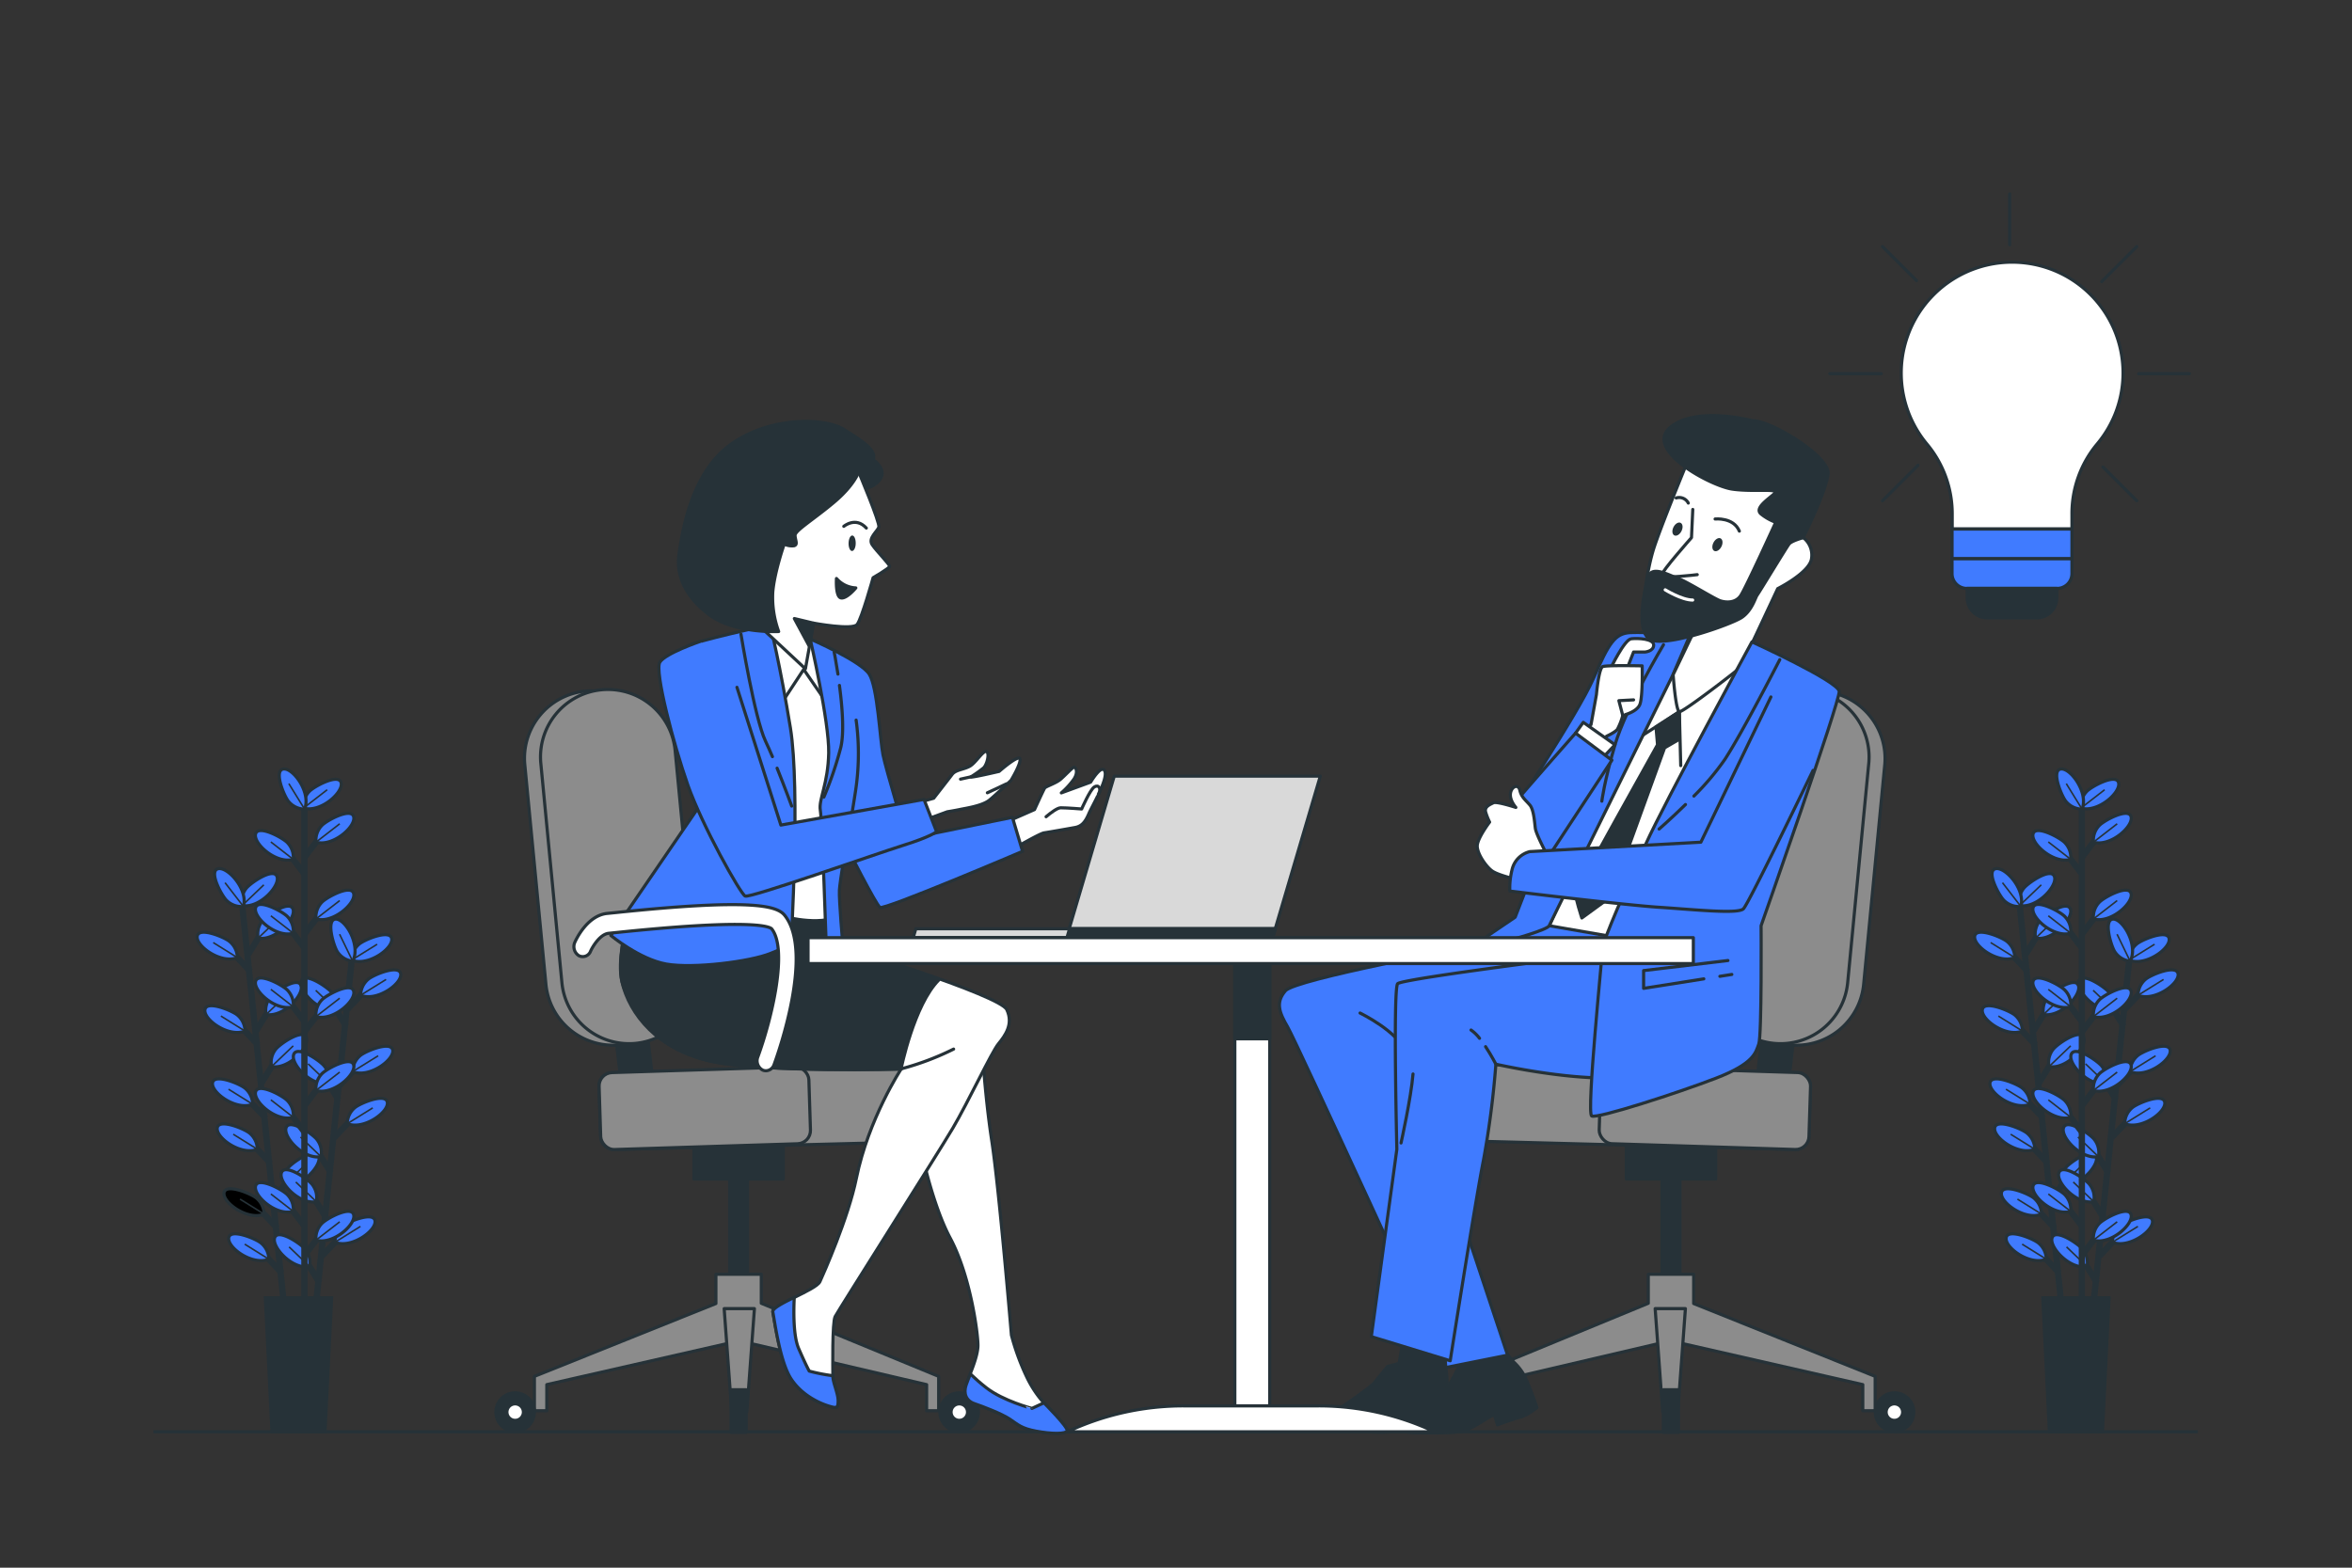 <svg
  class="text-red-900"
  xmlns="http://www.w3.org/2000/svg"
  viewBox="0 0 750 500"
>
  <rect x="0" y="0" width="750" height="500" fill="#333333" stroke="none"/>
  <g id="freepik--Floor--inject-183">
    <line
      x1="48.92"
      y1="456.65"
      x2="700.84"
      y2="456.65"
      style="fill: none; stroke: #263238; stroke-miterlimit: 10"
    ></line>
  </g>
  <g id="freepik--Plants--inject-183">
    <line
      x1="77.32"
      y1="289.53"
      x2="90.51"
      y2="415.83"
      style="
        fill: none;
        stroke: #263238;
        stroke-miterlimit: 10;
        stroke-width: 2px;
      "
    ></line>
    <line
      x1="88.38"
      y1="391.66"
      x2="82.41"
      y2="385.35"
      style="
        fill: none;
        stroke: #263238;
        stroke-miterlimit: 10;
        stroke-width: 2px;
      "
    ></line>
    <path
      d="M84.22,387.24a6.77,6.77,0,0,0-2.38-5.07c-1.53-1.37-9.6-4.76-10.37-1.92C70.64,383.34,78.9,389.42,84.22,387.24Z"
      style="fill: currentColor; stroke: #263238; stroke-miterlimit: 10"
    ></path>
    <line
      x1="84.22"
      y1="387.24"
      x2="76.54"
      y2="382.45"
      style="
        fill: none;
        stroke: #263238;
        stroke-miterlimit: 10;
        stroke-width: 0.5px;
      "
    ></line>
    <line
      x1="89.88"
      y1="406.03"
      x2="83.91"
      y2="399.72"
      style="
        fill: none;
        stroke: #263238;
        stroke-miterlimit: 10;
        stroke-width: 2px;
      "
    ></line>
    <path
      d="M85.72,401.61a6.76,6.76,0,0,0-2.38-5.07c-1.53-1.37-9.6-4.77-10.37-1.93C72.14,397.71,80.4,403.78,85.72,401.61Z"
      style="fill: #407bff; stroke: #263238; stroke-miterlimit: 10"
    ></path>
    <line
      x1="85.72"
      y1="401.61"
      x2="78.04"
      y2="396.82"
      style="
        fill: none;
        stroke: #263238;
        stroke-miterlimit: 10;
        stroke-width: 0.5px;
      "
    ></line>
    <line
      x1="84.72"
      y1="356.61"
      x2="78.75"
      y2="350.3"
      style="
        fill: none;
        stroke: #263238;
        stroke-miterlimit: 10;
        stroke-width: 2px;
      "
    ></line>
    <path
      d="M80.56,352.19a6.79,6.79,0,0,0-2.37-5.07c-1.54-1.37-9.61-4.77-10.38-1.92C67,348.29,75.24,354.36,80.56,352.19Z"
      style="fill: #407bff; stroke: #263238; stroke-miterlimit: 10"
    ></path>
    <line
      x1="80.56"
      y1="352.19"
      x2="72.88"
      y2="347.4"
      style="
        fill: none;
        stroke: #263238;
        stroke-miterlimit: 10;
        stroke-width: 0.5px;
      "
    ></line>
    <line
      x1="86.22"
      y1="370.97"
      x2="80.25"
      y2="364.66"
      style="
        fill: none;
        stroke: #263238;
        stroke-miterlimit: 10;
        stroke-width: 2px;
      "
    ></line>
    <path
      d="M82.06,366.55a6.77,6.77,0,0,0-2.38-5.07c-1.53-1.37-9.6-4.76-10.37-1.92C68.48,362.65,76.74,368.73,82.06,366.55Z"
      style="fill: #407bff; stroke: #263238; stroke-miterlimit: 10"
    ></path>
    <line
      x1="82.06"
      y1="366.55"
      x2="74.38"
      y2="361.76"
      style="
        fill: none;
        stroke: #263238;
        stroke-miterlimit: 10;
        stroke-width: 0.5px;
      "
    ></line>
    <line
      x1="82.29"
      y1="333.27"
      x2="76.31"
      y2="326.96"
      style="
        fill: none;
        stroke: #263238;
        stroke-miterlimit: 10;
        stroke-width: 2px;
      "
    ></line>
    <path
      d="M78.13,328.85a6.77,6.77,0,0,0-2.38-5.07c-1.53-1.36-9.61-4.76-10.37-1.92C64.54,325,72.81,331,78.13,328.85Z"
      style="fill: #407bff; stroke: #263238; stroke-miterlimit: 10"
    ></path>
    <line
      x1="78.13"
      y1="328.85"
      x2="70.44"
      y2="324.06"
      style="
        fill: none;
        stroke: #263238;
        stroke-miterlimit: 10;
        stroke-width: 0.5px;
      "
    ></line>
    <line
      x1="79.84"
      y1="309.84"
      x2="73.87"
      y2="303.53"
      style="
        fill: none;
        stroke: #263238;
        stroke-miterlimit: 10;
        stroke-width: 2px;
      "
    ></line>
    <path
      d="M75.68,305.42a6.77,6.77,0,0,0-2.38-5.07c-1.53-1.37-9.6-4.77-10.37-1.92C62.1,301.52,70.36,307.59,75.68,305.42Z"
      style="fill: #407bff; stroke: #263238; stroke-miterlimit: 10"
    ></path>
    <line
      x1="75.68"
      y1="305.42"
      x2="68"
      y2="300.63"
      style="
        fill: none;
        stroke: #263238;
        stroke-miterlimit: 10;
        stroke-width: 0.5px;
      "
    ></line>
    <line
      x1="87.38"
      y1="383.16"
      x2="91.92"
      y2="375.75"
      style="
        fill: none;
        stroke: #263238;
        stroke-miterlimit: 10;
        stroke-width: 2px;
      "
    ></line>
    <path
      d="M90.54,378a6.74,6.74,0,0,1,1.28-5.45c1.21-1.66,8.41-6.65,9.75-4C103,371.36,96.19,379,90.54,378Z"
      style="fill: #407bff; stroke: #263238; stroke-miterlimit: 10"
    ></path>
    <line
      x1="90.54"
      y1="377.98"
      x2="97.46"
      y2="371.36"
      style="
        fill: none;
        stroke: #263238;
        stroke-miterlimit: 10;
        stroke-width: 0.5px;
      "
    ></line>
    <line
      x1="83.43"
      y1="345.36"
      x2="87.98"
      y2="337.95"
      style="
        fill: none;
        stroke: #263238;
        stroke-miterlimit: 10;
        stroke-width: 2px;
      "
    ></line>
    <path
      d="M86.59,340.18a6.78,6.78,0,0,1,1.28-5.45c1.22-1.66,8.42-6.65,9.75-4C99.08,333.56,92.25,341.2,86.59,340.18Z"
      style="fill: #407bff; stroke: #263238; stroke-miterlimit: 10"
    ></path>
    <line
      x1="86.59"
      y1="340.18"
      x2="93.51"
      y2="333.56"
      style="
        fill: none;
        stroke: #263238;
        stroke-miterlimit: 10;
        stroke-width: 0.5px;
      "
    ></line>
    <line
      x1="81.7"
      y1="328.75"
      x2="86.24"
      y2="321.34"
      style="
        fill: none;
        stroke: #263238;
        stroke-miterlimit: 10;
        stroke-width: 2px;
      "
    ></line>
    <path
      d="M84.86,323.56a6.74,6.74,0,0,1,1.28-5.45c1.22-1.65,8.41-6.64,9.75-4C97.34,316.94,90.51,324.59,84.86,323.56Z"
      style="fill: #407bff; stroke: #263238; stroke-miterlimit: 10"
    ></path>
    <line
      x1="84.86"
      y1="323.56"
      x2="91.78"
      y2="316.95"
      style="
        fill: none;
        stroke: #263238;
        stroke-miterlimit: 10;
        stroke-width: 0.5px;
      "
    ></line>
    <line
      x1="79.16"
      y1="304.4"
      x2="83.7"
      y2="296.99"
      style="
        fill: none;
        stroke: #263238;
        stroke-miterlimit: 10;
        stroke-width: 2px;
      "
    ></line>
    <path
      d="M82.32,299.21a6.74,6.74,0,0,1,1.28-5.45c1.21-1.66,8.41-6.65,9.75-4C94.8,292.59,88,300.24,82.32,299.21Z"
      style="fill: #407bff; stroke: #263238; stroke-miterlimit: 10"
    ></path>
    <line
      x1="82.32"
      y1="299.21"
      x2="89.24"
      y2="292.6"
      style="
        fill: none;
        stroke: #263238;
        stroke-miterlimit: 10;
        stroke-width: 0.5px;
      "
    ></line>
    <path
      d="M77.21,288.82a6.78,6.78,0,0,1,1.28-5.45c1.22-1.65,8.42-6.64,9.76-4C89.7,282.2,82.87,289.85,77.21,288.82Z"
      style="fill: #407bff; stroke: #263238; stroke-miterlimit: 10"
    ></path>
    <line
      x1="77.21"
      y1="288.82"
      x2="84.13"
      y2="282.21"
      style="
        fill: none;
        stroke: #263238;
        stroke-miterlimit: 10;
        stroke-width: 0.5px;
      "
    ></line>
    <path
      d="M77.62,289.11a6.75,6.75,0,0,1-5.29-1.85c-1.52-1.38-5.73-9.06-3-10.12C72.34,276,79.23,283.59,77.62,289.11Z"
      style="fill: #407bff; stroke: #263238; stroke-miterlimit: 10"
    ></path>
    <line
      x1="77.62"
      y1="289.11"
      x2="71.76"
      y2="281.53"
      style="
        fill: none;
        stroke: #263238;
        stroke-miterlimit: 10;
        stroke-width: 0.5px;
      "
    ></line>
    <line
      x1="112.09"
      y1="306.92"
      x2="98.98"
      y2="433.24"
      style="
        fill: none;
        stroke: #263238;
        stroke-miterlimit: 10;
        stroke-width: 2px;
      "
    ></line>
    <line
      x1="101.88"
      y1="409.15"
      x2="97.33"
      y2="401.74"
      style="
        fill: none;
        stroke: #263238;
        stroke-miterlimit: 10;
        stroke-width: 2px;
      "
    ></line>
    <path
      d="M98.72,404a6.78,6.78,0,0,0-1.28-5.45c-1.22-1.65-8.42-6.64-9.76-4C86.23,397.35,93.07,405,98.72,404Z"
      style="fill: #407bff; stroke: #263238; stroke-miterlimit: 10"
    ></path>
    <line
      x1="98.72"
      y1="403.96"
      x2="92.19"
      y2="397.69"
      style="
        fill: none;
        stroke: #263238;
        stroke-miterlimit: 10;
        stroke-width: 0.5px;
      "
    ></line>
    <line
      x1="105.52"
      y1="374.09"
      x2="100.97"
      y2="366.68"
      style="
        fill: none;
        stroke: #263238;
        stroke-miterlimit: 10;
        stroke-width: 2px;
      "
    ></line>
    <path
      d="M102.36,368.91a6.78,6.78,0,0,0-1.28-5.45c-1.22-1.66-8.42-6.64-9.76-4C89.87,362.29,96.7,369.94,102.36,368.91Z"
      style="fill: #407bff; stroke: #263238; stroke-miterlimit: 10"
    ></path>
    <line
      x1="102.36"
      y1="368.91"
      x2="95.82"
      y2="362.64"
      style="
        fill: none;
        stroke: #263238;
        stroke-miterlimit: 10;
        stroke-width: 0.5px;
      "
    ></line>
    <line
      x1="104.03"
      y1="388.46"
      x2="99.48"
      y2="381.05"
      style="
        fill: none;
        stroke: #263238;
        stroke-miterlimit: 10;
        stroke-width: 2px;
      "
    ></line>
    <path
      d="M100.87,383.27a6.78,6.78,0,0,0-1.28-5.45c-1.22-1.65-8.42-6.64-9.76-4C88.38,376.66,95.21,384.3,100.87,383.27Z"
      style="fill: #407bff; stroke: #263238; stroke-miterlimit: 10"
    ></path>
    <line
      x1="100.87"
      y1="383.27"
      x2="94.33"
      y2="377"
      style="
        fill: none;
        stroke: #263238;
        stroke-miterlimit: 10;
        stroke-width: 0.5px;
      "
    ></line>
    <line
      x1="107.94"
      y1="350.75"
      x2="103.39"
      y2="343.35"
      style="
        fill: none;
        stroke: #263238;
        stroke-miterlimit: 10;
        stroke-width: 2px;
      "
    ></line>
    <path
      d="M104.78,345.57a6.78,6.78,0,0,0-1.28-5.45c-1.22-1.66-8.42-6.64-9.76-4C92.29,339,99.13,346.6,104.78,345.57Z"
      style="fill: #407bff; stroke: #263238; stroke-miterlimit: 10"
    ></path>
    <line
      x1="104.78"
      y1="345.57"
      x2="98.25"
      y2="339.3"
      style="
        fill: none;
        stroke: #263238;
        stroke-miterlimit: 10;
        stroke-width: 0.5px;
      "
    ></line>
    <line
      x1="110.37"
      y1="327.32"
      x2="105.83"
      y2="319.91"
      style="
        fill: none;
        stroke: #263238;
        stroke-miterlimit: 10;
        stroke-width: 2px;
      "
    ></line>
    <path
      d="M107.21,322.13a6.74,6.74,0,0,0-1.28-5.45c-1.22-1.65-8.42-6.64-9.76-4C94.72,315.52,101.56,323.16,107.21,322.13Z"
      style="fill: #407bff; stroke: #263238; stroke-miterlimit: 10"
    ></path>
    <line
      x1="107.21"
      y1="322.13"
      x2="100.68"
      y2="315.86"
      style="
        fill: none;
        stroke: #263238;
        stroke-miterlimit: 10;
        stroke-width: 0.5px;
      "
    ></line>
    <line
      x1="102.65"
      y1="400.62"
      x2="108.62"
      y2="394.31"
      style="
        fill: none;
        stroke: #263238;
        stroke-miterlimit: 10;
        stroke-width: 2px;
      "
    ></line>
    <path
      d="M106.81,396.2a6.74,6.74,0,0,1,2.37-5.07c1.54-1.37,9.61-4.77,10.37-1.93C120.39,392.29,112.13,398.37,106.81,396.2Z"
      style="fill: #407bff; stroke: #263238; stroke-miterlimit: 10"
    ></path>
    <line
      x1="106.81"
      y1="396.2"
      x2="114.94"
      y2="391.15"
      style="
        fill: none;
        stroke: #263238;
        stroke-miterlimit: 10;
        stroke-width: 0.5px;
      "
    ></line>
    <line
      x1="106.57"
      y1="362.82"
      x2="112.54"
      y2="356.5"
      style="
        fill: none;
        stroke: #263238;
        stroke-miterlimit: 10;
        stroke-width: 2px;
      "
    ></line>
    <path
      d="M110.73,358.39a6.77,6.77,0,0,1,2.38-5.07c1.53-1.37,9.6-4.77,10.37-1.92C124.31,354.49,116.05,360.56,110.73,358.39Z"
      style="fill: #407bff; stroke: #263238; stroke-miterlimit: 10"
    ></path>
    <line
      x1="110.73"
      y1="358.39"
      x2="118.86"
      y2="353.35"
      style="
        fill: none;
        stroke: #263238;
        stroke-miterlimit: 10;
        stroke-width: 0.5px;
      "
    ></line>
    <line
      x1="108.3"
      y1="346.2"
      x2="114.27"
      y2="339.89"
      style="
        fill: none;
        stroke: #263238;
        stroke-miterlimit: 10;
        stroke-width: 2px;
      "
    ></line>
    <path
      d="M112.45,341.78a6.77,6.77,0,0,1,2.38-5.07c1.53-1.37,9.6-4.77,10.37-1.93C126,337.87,117.78,344,112.45,341.78Z"
      style="fill: #407bff; stroke: #263238; stroke-miterlimit: 10"
    ></path>
    <line
      x1="112.45"
      y1="341.78"
      x2="120.59"
      y2="336.73"
      style="
        fill: none;
        stroke: #263238;
        stroke-miterlimit: 10;
        stroke-width: 0.5px;
      "
    ></line>
    <line
      x1="110.82"
      y1="321.85"
      x2="116.8"
      y2="315.53"
      style="
        fill: none;
        stroke: #263238;
        stroke-miterlimit: 10;
        stroke-width: 2px;
      "
    ></line>
    <path
      d="M115,317.43a6.76,6.76,0,0,1,2.38-5.07c1.53-1.38,9.6-4.78,10.37-1.93C128.56,313.52,120.3,319.6,115,317.43Z"
      style="fill: #407bff; stroke: #263238; stroke-miterlimit: 10"
    ></path>
    <line
      x1="114.98"
      y1="317.43"
      x2="123.12"
      y2="312.38"
      style="
        fill: none;
        stroke: #263238;
        stroke-miterlimit: 10;
        stroke-width: 0.5px;
      "
    ></line>
    <path
      d="M112.13,306.21a6.79,6.79,0,0,1,2.37-5.07c1.54-1.37,9.61-4.77,10.37-1.93C125.71,302.3,117.45,308.38,112.13,306.21Z"
      style="fill: #407bff; stroke: #263238; stroke-miterlimit: 10"
    ></path>
    <line
      x1="112.13"
      y1="306.21"
      x2="120.26"
      y2="301.16"
      style="
        fill: none;
        stroke: #263238;
        stroke-miterlimit: 10;
        stroke-width: 0.5px;
      "
    ></line>
    <path
      d="M112.46,306.57a6.76,6.76,0,0,1-4.79-2.89c-1.2-1.67-3.74-10.05-.83-10.52C110,292.66,115.18,301.51,112.46,306.57Z"
      style="fill: #407bff; stroke: #263238; stroke-miterlimit: 10"
    ></path>
    <line
      x1="112.46"
      y1="306.57"
      x2="108.29"
      y2="297.96"
      style="
        fill: none;
        stroke: #263238;
        stroke-miterlimit: 10;
        stroke-width: 0.5px;
      "
    ></line>
    <line
      x1="97.07"
      y1="255.48"
      x2="97.07"
      y2="415.22"
      style="
        fill: none;
        stroke: #263238;
        stroke-miterlimit: 10;
        stroke-width: 2px;
      "
    ></line>
    <line
      x1="97.2"
      y1="391.2"
      x2="91.91"
      y2="384.3"
      style="
        fill: none;
        stroke: #263238;
        stroke-miterlimit: 10;
        stroke-width: 2px;
      "
    ></line>
    <path
      d="M93.52,386.37a6.77,6.77,0,0,0-1.84-5.29c-1.38-1.52-9.06-5.73-10.12-3C80.41,381.08,88,388,93.52,386.37Z"
      style="fill: #407bff; stroke: #263238; stroke-miterlimit: 10"
    ></path>
    <line
      x1="93.52"
      y1="386.37"
      x2="86.37"
      y2="380.81"
      style="
        fill: none;
        stroke: #263238;
        stroke-miterlimit: 10;
        stroke-width: 0.5px;
      "
    ></line>
    <line
      x1="97.2"
      y1="361.18"
      x2="91.91"
      y2="354.29"
      style="
        fill: none;
        stroke: #263238;
        stroke-miterlimit: 10;
        stroke-width: 2px;
      "
    ></line>
    <path
      d="M93.52,356.35a6.75,6.75,0,0,0-1.84-5.28c-1.38-1.53-9.06-5.74-10.12-3C80.41,351.07,88,358,93.52,356.35Z"
      style="fill: #407bff; stroke: #263238; stroke-miterlimit: 10"
    ></path>
    <line
      x1="93.52"
      y1="356.35"
      x2="86.37"
      y2="350.79"
      style="
        fill: none;
        stroke: #263238;
        stroke-miterlimit: 10;
        stroke-width: 0.5px;
      "
    ></line>
    <line
      x1="97.2"
      y1="325.94"
      x2="91.91"
      y2="319.04"
      style="
        fill: none;
        stroke: #263238;
        stroke-miterlimit: 10;
        stroke-width: 2px;
      "
    ></line>
    <path
      d="M93.52,321.11a6.77,6.77,0,0,0-1.84-5.29c-1.38-1.52-9.06-5.73-10.12-3C80.41,315.82,88,322.72,93.52,321.11Z"
      style="fill: #407bff; stroke: #263238; stroke-miterlimit: 10"
    ></path>
    <line
      x1="93.52"
      y1="321.11"
      x2="86.37"
      y2="315.55"
      style="
        fill: none;
        stroke: #263238;
        stroke-miterlimit: 10;
        stroke-width: 0.5px;
      "
    ></line>
    <line
      x1="97.2"
      y1="302.48"
      x2="91.91"
      y2="295.58"
      style="
        fill: none;
        stroke: #263238;
        stroke-miterlimit: 10;
        stroke-width: 2px;
      "
    ></line>
    <path
      d="M93.52,297.65a6.77,6.77,0,0,0-1.84-5.29c-1.38-1.52-9.06-5.74-10.12-3C80.41,292.36,88,299.26,93.52,297.65Z"
      style="fill: #407bff; stroke: #263238; stroke-miterlimit: 10"
    ></path>
    <line
      x1="93.52"
      y1="297.65"
      x2="86.37"
      y2="292.09"
      style="
        fill: none;
        stroke: #263238;
        stroke-miterlimit: 10;
        stroke-width: 0.5px;
      "
    ></line>
    <line
      x1="97.2"
      y1="278.91"
      x2="91.91"
      y2="272.02"
      style="
        fill: none;
        stroke: #263238;
        stroke-miterlimit: 10;
        stroke-width: 2px;
      "
    ></line>
    <path
      d="M93.52,274.09a6.77,6.77,0,0,0-1.84-5.29c-1.38-1.52-9.06-5.74-10.12-3C80.41,268.8,88,275.7,93.52,274.09Z"
      style="fill: #407bff; stroke: #263238; stroke-miterlimit: 10"
    ></path>
    <line
      x1="93.52"
      y1="274.09"
      x2="86.37"
      y2="268.53"
      style="
        fill: none;
        stroke: #263238;
        stroke-miterlimit: 10;
        stroke-width: 0.5px;
      "
    ></line>
    <line
      x1="97.08"
      y1="400.37"
      x2="102.37"
      y2="393.47"
      style="
        fill: none;
        stroke: #263238;
        stroke-miterlimit: 10;
        stroke-width: 2px;
      "
    ></line>
    <path
      d="M100.76,395.54a6.77,6.77,0,0,1,1.84-5.29c1.38-1.52,9.06-5.74,10.12-3C113.87,390.25,106.28,397.15,100.76,395.54Z"
      style="fill: #407bff; stroke: #263238; stroke-miterlimit: 10"
    ></path>
    <line
      x1="100.76"
      y1="395.54"
      x2="108.33"
      y2="389.68"
      style="
        fill: none;
        stroke: #263238;
        stroke-miterlimit: 10;
        stroke-width: 0.5px;
      "
    ></line>
    <line
      x1="97.08"
      y1="352.63"
      x2="102.37"
      y2="345.73"
      style="
        fill: none;
        stroke: #263238;
        stroke-miterlimit: 10;
        stroke-width: 2px;
      "
    ></line>
    <path
      d="M100.76,347.8a6.77,6.77,0,0,1,1.84-5.29c1.38-1.52,9.06-5.74,10.12-3C113.87,342.51,106.28,349.41,100.76,347.8Z"
      style="fill: #407bff; stroke: #263238; stroke-miterlimit: 10"
    ></path>
    <line
      x1="100.76"
      y1="347.8"
      x2="108.33"
      y2="341.94"
      style="
        fill: none;
        stroke: #263238;
        stroke-miterlimit: 10;
        stroke-width: 0.5px;
      "
    ></line>
    <line
      x1="97.08"
      y1="329.06"
      x2="102.37"
      y2="322.16"
      style="
        fill: none;
        stroke: #263238;
        stroke-miterlimit: 10;
        stroke-width: 2px;
      "
    ></line>
    <path
      d="M100.76,324.23a6.77,6.77,0,0,1,1.84-5.29c1.38-1.52,9.06-5.73,10.12-3C113.87,318.94,106.28,325.84,100.76,324.23Z"
      style="fill: #407bff; stroke: #263238; stroke-miterlimit: 10"
    ></path>
    <line
      x1="100.76"
      y1="324.23"
      x2="108.33"
      y2="318.37"
      style="
        fill: none;
        stroke: #263238;
        stroke-miterlimit: 10;
        stroke-width: 0.5px;
      "
    ></line>
    <line
      x1="97.08"
      y1="297.92"
      x2="102.37"
      y2="291.02"
      style="
        fill: none;
        stroke: #263238;
        stroke-miterlimit: 10;
        stroke-width: 2px;
      "
    ></line>
    <path
      d="M100.76,293.09a6.77,6.77,0,0,1,1.84-5.29c1.38-1.52,9.06-5.74,10.12-3C113.87,287.8,106.28,294.7,100.76,293.09Z"
      style="fill: #407bff; stroke: #263238; stroke-miterlimit: 10"
    ></path>
    <line
      x1="100.76"
      y1="293.09"
      x2="108.33"
      y2="287.23"
      style="
        fill: none;
        stroke: #263238;
        stroke-miterlimit: 10;
        stroke-width: 0.5px;
      "
    ></line>
    <line
      x1="97.08"
      y1="273.43"
      x2="102.37"
      y2="266.53"
      style="
        fill: none;
        stroke: #263238;
        stroke-miterlimit: 10;
        stroke-width: 2px;
      "
    ></line>
    <path
      d="M100.76,268.6a6.77,6.77,0,0,1,1.84-5.29c1.38-1.52,9.06-5.73,10.12-3C113.87,263.31,106.28,270.21,100.76,268.6Z"
      style="fill: #407bff; stroke: #263238; stroke-miterlimit: 10"
    ></path>
    <line
      x1="100.76"
      y1="268.6"
      x2="108.33"
      y2="262.74"
      style="
        fill: none;
        stroke: #263238;
        stroke-miterlimit: 10;
        stroke-width: 0.5px;
      "
    ></line>
    <path
      d="M96.77,257.74a6.78,6.78,0,0,1,1.83-5.29c1.39-1.52,9.06-5.73,10.12-3C109.87,252.45,102.28,259.35,96.77,257.74Z"
      style="fill: #407bff; stroke: #263238; stroke-miterlimit: 10"
    ></path>
    <line
      x1="96.77"
      y1="257.74"
      x2="104.33"
      y2="251.88"
      style="
        fill: none;
        stroke: #263238;
        stroke-miterlimit: 10;
        stroke-width: 0.5px;
      "
    ></line>
    <path
      d="M97.13,258.07a6.74,6.74,0,0,1-5.06-2.39c-1.37-1.53-4.76-9.61-1.91-10.37C93.25,244.48,99.31,252.75,97.13,258.07Z"
      style="fill: #407bff; stroke: #263238; stroke-miterlimit: 10"
    ></path>
    <line
      x1="97.13"
      y1="258.07"
      x2="92.1"
      y2="249.93"
      style="
        fill: none;
        stroke: #263238;
        stroke-miterlimit: 10;
        stroke-width: 0.5px;
      "
    ></line>
    <polygon
      points="103.64 456.65 86.73 456.65 84.61 413.92 105.76 413.92 103.64 456.65"
      style="fill: #263238; stroke: #263238; stroke-miterlimit: 10"
    ></polygon>
    <line
      x1="644.11"
      y1="289.53"
      x2="657.29"
      y2="415.83"
      style="
        fill: none;
        stroke: #263238;
        stroke-miterlimit: 10;
        stroke-width: 2px;
      "
    ></line>
    <line
      x1="655.17"
      y1="391.66"
      x2="649.19"
      y2="385.35"
      style="
        fill: none;
        stroke: #263238;
        stroke-miterlimit: 10;
        stroke-width: 2px;
      "
    ></line>
    <path
      d="M651,387.24a6.77,6.77,0,0,0-2.38-5.07c-1.53-1.37-9.61-4.76-10.37-1.92C637.42,383.34,645.69,389.42,651,387.24Z"
      style="fill: #407bff; stroke: #263238; stroke-miterlimit: 10"
    ></path>
    <line
      x1="651.01"
      y1="387.24"
      x2="643.32"
      y2="382.45"
      style="
        fill: none;
        stroke: #263238;
        stroke-miterlimit: 10;
        stroke-width: 0.5px;
      "
    ></line>
    <line
      x1="656.67"
      y1="406.03"
      x2="650.69"
      y2="399.72"
      style="
        fill: none;
        stroke: #263238;
        stroke-miterlimit: 10;
        stroke-width: 2px;
      "
    ></line>
    <path
      d="M652.51,401.61a6.76,6.76,0,0,0-2.38-5.07c-1.54-1.37-9.61-4.77-10.37-1.93C638.92,397.71,647.19,403.78,652.51,401.61Z"
      style="fill: #407bff; stroke: #263238; stroke-miterlimit: 10"
    ></path>
    <line
      x1="652.51"
      y1="401.61"
      x2="644.82"
      y2="396.82"
      style="
        fill: none;
        stroke: #263238;
        stroke-miterlimit: 10;
        stroke-width: 0.5px;
      "
    ></line>
    <line
      x1="651.51"
      y1="356.61"
      x2="645.53"
      y2="350.3"
      style="
        fill: none;
        stroke: #263238;
        stroke-miterlimit: 10;
        stroke-width: 2px;
      "
    ></line>
    <path
      d="M647.35,352.19a6.77,6.77,0,0,0-2.38-5.07c-1.53-1.37-9.61-4.77-10.37-1.92C633.77,348.29,642,354.36,647.35,352.19Z"
      style="fill: #407bff; stroke: #263238; stroke-miterlimit: 10"
    ></path>
    <line
      x1="647.35"
      y1="352.19"
      x2="639.66"
      y2="347.4"
      style="
        fill: none;
        stroke: #263238;
        stroke-miterlimit: 10;
        stroke-width: 0.5px;
      "
    ></line>
    <line
      x1="653.01"
      y1="370.97"
      x2="647.03"
      y2="364.66"
      style="
        fill: none;
        stroke: #263238;
        stroke-miterlimit: 10;
        stroke-width: 2px;
      "
    ></line>
    <path
      d="M648.85,366.55a6.77,6.77,0,0,0-2.38-5.07c-1.53-1.37-9.61-4.76-10.37-1.92C635.26,362.65,643.53,368.73,648.85,366.55Z"
      style="fill: #407bff; stroke: #263238; stroke-miterlimit: 10"
    ></path>
    <line
      x1="648.85"
      y1="366.55"
      x2="641.16"
      y2="361.76"
      style="
        fill: none;
        stroke: #263238;
        stroke-miterlimit: 10;
        stroke-width: 0.5px;
      "
    ></line>
    <line
      x1="649.07"
      y1="333.27"
      x2="643.1"
      y2="326.96"
      style="
        fill: none;
        stroke: #263238;
        stroke-miterlimit: 10;
        stroke-width: 2px;
      "
    ></line>
    <path
      d="M644.91,328.85a6.79,6.79,0,0,0-2.37-5.07c-1.54-1.36-9.61-4.76-10.38-1.92C631.33,325,639.59,331,644.91,328.85Z"
      style="fill: #407bff; stroke: #263238; stroke-miterlimit: 10"
    ></path>
    <line
      x1="644.91"
      y1="328.85"
      x2="637.23"
      y2="324.06"
      style="
        fill: none;
        stroke: #263238;
        stroke-miterlimit: 10;
        stroke-width: 0.5px;
      "
    ></line>
    <line
      x1="646.63"
      y1="309.84"
      x2="640.65"
      y2="303.53"
      style="
        fill: none;
        stroke: #263238;
        stroke-miterlimit: 10;
        stroke-width: 2px;
      "
    ></line>
    <path
      d="M642.47,305.42a6.77,6.77,0,0,0-2.38-5.07c-1.53-1.37-9.61-4.77-10.37-1.92C628.88,301.52,637.15,307.59,642.47,305.42Z"
      style="fill: #407bff; stroke: #263238; stroke-miterlimit: 10"
    ></path>
    <line
      x1="642.47"
      y1="305.42"
      x2="634.78"
      y2="300.63"
      style="
        fill: none;
        stroke: #263238;
        stroke-miterlimit: 10;
        stroke-width: 0.5px;
      "
    ></line>
    <line
      x1="654.16"
      y1="383.16"
      x2="658.71"
      y2="375.75"
      style="
        fill: none;
        stroke: #263238;
        stroke-miterlimit: 10;
        stroke-width: 2px;
      "
    ></line>
    <path
      d="M657.32,378a6.78,6.78,0,0,1,1.28-5.45c1.22-1.66,8.42-6.65,9.75-4C669.81,371.36,663,379,657.32,378Z"
      style="fill: #407bff; stroke: #263238; stroke-miterlimit: 10"
    ></path>
    <line
      x1="657.32"
      y1="377.98"
      x2="664.24"
      y2="371.36"
      style="
        fill: none;
        stroke: #263238;
        stroke-miterlimit: 10;
        stroke-width: 0.5px;
      "
    ></line>
    <line
      x1="650.22"
      y1="345.36"
      x2="654.76"
      y2="337.95"
      style="
        fill: none;
        stroke: #263238;
        stroke-miterlimit: 10;
        stroke-width: 2px;
      "
    ></line>
    <path
      d="M653.38,340.18a6.74,6.74,0,0,1,1.28-5.45c1.21-1.66,8.41-6.65,9.75-4C665.86,333.56,659,341.2,653.38,340.18Z"
      style="fill: #407bff; stroke: #263238; stroke-miterlimit: 10"
    ></path>
    <line
      x1="653.38"
      y1="340.18"
      x2="660.3"
      y2="333.56"
      style="
        fill: none;
        stroke: #263238;
        stroke-miterlimit: 10;
        stroke-width: 0.5px;
      "
    ></line>
    <line
      x1="648.48"
      y1="328.75"
      x2="653.03"
      y2="321.34"
      style="
        fill: none;
        stroke: #263238;
        stroke-miterlimit: 10;
        stroke-width: 2px;
      "
    ></line>
    <path
      d="M651.64,323.56a6.78,6.78,0,0,1,1.28-5.45c1.22-1.65,8.42-6.64,9.75-4C664.13,316.94,657.3,324.59,651.64,323.56Z"
      style="fill: #407bff; stroke: #263238; stroke-miterlimit: 10"
    ></path>
    <line
      x1="651.64"
      y1="323.56"
      x2="658.56"
      y2="316.95"
      style="
        fill: none;
        stroke: #263238;
        stroke-miterlimit: 10;
        stroke-width: 0.5px;
      "
    ></line>
    <line
      x1="645.94"
      y1="304.4"
      x2="650.49"
      y2="296.99"
      style="
        fill: none;
        stroke: #263238;
        stroke-miterlimit: 10;
        stroke-width: 2px;
      "
    ></line>
    <path
      d="M649.1,299.21a6.78,6.78,0,0,1,1.28-5.45c1.22-1.66,8.42-6.65,9.75-4C661.59,292.59,654.76,300.24,649.1,299.21Z"
      style="fill: #407bff; stroke: #263238; stroke-miterlimit: 10"
    ></path>
    <line
      x1="649.1"
      y1="299.21"
      x2="656.02"
      y2="292.6"
      style="
        fill: none;
        stroke: #263238;
        stroke-miterlimit: 10;
        stroke-width: 0.5px;
      "
    ></line>
    <path
      d="M644,288.82a6.78,6.78,0,0,1,1.28-5.45c1.22-1.65,8.42-6.64,9.75-4C656.49,282.2,649.66,289.85,644,288.82Z"
      style="fill: #407bff; stroke: #263238; stroke-miterlimit: 10"
    ></path>
    <line
      x1="644"
      y1="288.82"
      x2="650.92"
      y2="282.21"
      style="
        fill: none;
        stroke: #263238;
        stroke-miterlimit: 10;
        stroke-width: 0.5px;
      "
    ></line>
    <path
      d="M644.4,289.11a6.75,6.75,0,0,1-5.29-1.85c-1.52-1.38-5.72-9.06-3-10.12C639.13,276,646,283.59,644.4,289.11Z"
      style="fill: #407bff; stroke: #263238; stroke-miterlimit: 10"
    ></path>
    <line
      x1="644.4"
      y1="289.11"
      x2="638.55"
      y2="281.53"
      style="
        fill: none;
        stroke: #263238;
        stroke-miterlimit: 10;
        stroke-width: 0.5px;
      "
    ></line>
    <line
      x1="678.88"
      y1="306.92"
      x2="665.77"
      y2="433.24"
      style="
        fill: none;
        stroke: #263238;
        stroke-miterlimit: 10;
        stroke-width: 2px;
      "
    ></line>
    <line
      x1="668.67"
      y1="409.15"
      x2="664.12"
      y2="401.74"
      style="
        fill: none;
        stroke: #263238;
        stroke-miterlimit: 10;
        stroke-width: 2px;
      "
    ></line>
    <path
      d="M665.51,404a6.77,6.77,0,0,0-1.29-5.45c-1.22-1.65-8.42-6.64-9.75-4C653,397.35,659.85,405,665.51,404Z"
      style="fill: #407bff; stroke: #263238; stroke-miterlimit: 10"
    ></path>
    <line
      x1="665.51"
      y1="403.96"
      x2="658.97"
      y2="397.69"
      style="
        fill: none;
        stroke: #263238;
        stroke-miterlimit: 10;
        stroke-width: 0.5px;
      "
    ></line>
    <line
      x1="672.31"
      y1="374.09"
      x2="667.76"
      y2="366.68"
      style="
        fill: none;
        stroke: #263238;
        stroke-miterlimit: 10;
        stroke-width: 2px;
      "
    ></line>
    <path
      d="M669.14,368.91a6.74,6.74,0,0,0-1.28-5.45c-1.22-1.66-8.42-6.64-9.75-4C656.65,362.29,663.49,369.94,669.14,368.91Z"
      style="fill: #407bff; stroke: #263238; stroke-miterlimit: 10"
    ></path>
    <line
      x1="669.14"
      y1="368.91"
      x2="662.61"
      y2="362.64"
      style="
        fill: none;
        stroke: #263238;
        stroke-miterlimit: 10;
        stroke-width: 0.5px;
      "
    ></line>
    <line
      x1="670.82"
      y1="388.46"
      x2="666.27"
      y2="381.05"
      style="
        fill: none;
        stroke: #263238;
        stroke-miterlimit: 10;
        stroke-width: 2px;
      "
    ></line>
    <path
      d="M667.65,383.27a6.74,6.74,0,0,0-1.28-5.45c-1.22-1.65-8.42-6.64-9.75-4C655.16,376.66,662,384.3,667.65,383.27Z"
      style="fill: #407bff; stroke: #263238; stroke-miterlimit: 10"
    ></path>
    <line
      x1="667.65"
      y1="383.27"
      x2="661.12"
      y2="377"
      style="
        fill: none;
        stroke: #263238;
        stroke-miterlimit: 10;
        stroke-width: 0.5px;
      "
    ></line>
    <line
      x1="674.73"
      y1="350.75"
      x2="670.18"
      y2="343.35"
      style="
        fill: none;
        stroke: #263238;
        stroke-miterlimit: 10;
        stroke-width: 2px;
      "
    ></line>
    <path
      d="M671.57,345.57a6.77,6.77,0,0,0-1.29-5.45c-1.22-1.66-8.42-6.64-9.75-4C659.08,339,665.91,346.6,671.57,345.57Z"
      style="fill: #407bff; stroke: #263238; stroke-miterlimit: 10"
    ></path>
    <line
      x1="671.57"
      y1="345.57"
      x2="665.03"
      y2="339.3"
      style="
        fill: none;
        stroke: #263238;
        stroke-miterlimit: 10;
        stroke-width: 0.5px;
      "
    ></line>
    <line
      x1="677.16"
      y1="327.32"
      x2="672.61"
      y2="319.91"
      style="
        fill: none;
        stroke: #263238;
        stroke-miterlimit: 10;
        stroke-width: 2px;
      "
    ></line>
    <path
      d="M674,322.13a6.77,6.77,0,0,0-1.29-5.45c-1.21-1.65-8.41-6.64-9.75-4C661.51,315.52,668.34,323.16,674,322.13Z"
      style="fill: #407bff; stroke: #263238; stroke-miterlimit: 10"
    ></path>
    <line
      x1="674"
      y1="322.13"
      x2="667.46"
      y2="315.86"
      style="
        fill: none;
        stroke: #263238;
        stroke-miterlimit: 10;
        stroke-width: 0.5px;
      "
    ></line>
    <line
      x1="669.44"
      y1="400.62"
      x2="675.41"
      y2="394.31"
      style="
        fill: none;
        stroke: #263238;
        stroke-miterlimit: 10;
        stroke-width: 2px;
      "
    ></line>
    <path
      d="M673.59,396.2a6.77,6.77,0,0,1,2.38-5.07c1.53-1.37,9.6-4.77,10.37-1.93C687.17,392.29,678.92,398.37,673.59,396.2Z"
      style="fill: #407bff; stroke: #263238; stroke-miterlimit: 10"
    ></path>
    <line
      x1="673.59"
      y1="396.2"
      x2="681.73"
      y2="391.15"
      style="
        fill: none;
        stroke: #263238;
        stroke-miterlimit: 10;
        stroke-width: 0.5px;
      "
    ></line>
    <line
      x1="673.36"
      y1="362.82"
      x2="679.33"
      y2="356.5"
      style="
        fill: none;
        stroke: #263238;
        stroke-miterlimit: 10;
        stroke-width: 2px;
      "
    ></line>
    <path
      d="M677.52,358.39a6.74,6.74,0,0,1,2.37-5.07c1.53-1.37,9.6-4.77,10.37-1.92C691.1,354.49,682.84,360.56,677.52,358.39Z"
      style="fill: #407bff; stroke: #263238; stroke-miterlimit: 10"
    ></path>
    <line
      x1="677.52"
      y1="358.39"
      x2="685.65"
      y2="353.35"
      style="
        fill: none;
        stroke: #263238;
        stroke-miterlimit: 10;
        stroke-width: 0.5px;
      "
    ></line>
    <line
      x1="675.08"
      y1="346.2"
      x2="681.05"
      y2="339.89"
      style="
        fill: none;
        stroke: #263238;
        stroke-miterlimit: 10;
        stroke-width: 2px;
      "
    ></line>
    <path
      d="M679.24,341.78a6.77,6.77,0,0,1,2.38-5.07c1.53-1.37,9.6-4.77,10.37-1.93C692.82,337.87,684.56,344,679.24,341.78Z"
      style="fill: #407bff; stroke: #263238; stroke-miterlimit: 10"
    ></path>
    <line
      x1="679.24"
      y1="341.78"
      x2="687.37"
      y2="336.73"
      style="
        fill: none;
        stroke: #263238;
        stroke-miterlimit: 10;
        stroke-width: 0.5px;
      "
    ></line>
    <line
      x1="677.61"
      y1="321.85"
      x2="683.58"
      y2="315.53"
      style="
        fill: none;
        stroke: #263238;
        stroke-miterlimit: 10;
        stroke-width: 2px;
      "
    ></line>
    <path
      d="M681.77,317.43a6.73,6.73,0,0,1,2.37-5.07c1.54-1.38,9.61-4.78,10.37-1.93C695.35,313.52,687.09,319.6,681.77,317.43Z"
      style="fill: #407bff; stroke: #263238; stroke-miterlimit: 10"
    ></path>
    <line
      x1="681.77"
      y1="317.43"
      x2="689.9"
      y2="312.38"
      style="
        fill: none;
        stroke: #263238;
        stroke-miterlimit: 10;
        stroke-width: 0.5px;
      "
    ></line>
    <path
      d="M678.91,306.21a6.77,6.77,0,0,1,2.38-5.07c1.53-1.37,9.6-4.77,10.37-1.93C692.5,302.3,684.24,308.38,678.91,306.21Z"
      style="fill: #407bff; stroke: #263238; stroke-miterlimit: 10"
    ></path>
    <line
      x1="678.91"
      y1="306.21"
      x2="687.05"
      y2="301.16"
      style="
        fill: none;
        stroke: #263238;
        stroke-miterlimit: 10;
        stroke-width: 0.5px;
      "
    ></line>
    <path
      d="M679.25,306.57a6.78,6.78,0,0,1-4.8-2.89c-1.2-1.67-3.73-10.05-.83-10.52C676.79,292.66,682,301.51,679.25,306.57Z"
      style="fill: #407bff; stroke: #263238; stroke-miterlimit: 10"
    ></path>
    <line
      x1="679.25"
      y1="306.57"
      x2="675.08"
      y2="297.96"
      style="
        fill: none;
        stroke: #263238;
        stroke-miterlimit: 10;
        stroke-width: 0.5px;
      "
    ></line>
    <line
      x1="663.86"
      y1="255.48"
      x2="663.86"
      y2="415.22"
      style="
        fill: none;
        stroke: #263238;
        stroke-miterlimit: 10;
        stroke-width: 2px;
      "
    ></line>
    <line
      x1="663.98"
      y1="391.2"
      x2="658.7"
      y2="384.3"
      style="
        fill: none;
        stroke: #263238;
        stroke-miterlimit: 10;
        stroke-width: 2px;
      "
    ></line>
    <path
      d="M660.31,386.37a6.77,6.77,0,0,0-1.84-5.29c-1.39-1.52-9.06-5.73-10.12-3C647.2,381.08,654.79,388,660.31,386.37Z"
      style="fill: #407bff; stroke: #263238; stroke-miterlimit: 10"
    ></path>
    <line
      x1="660.31"
      y1="386.37"
      x2="653.16"
      y2="380.81"
      style="
        fill: none;
        stroke: #263238;
        stroke-miterlimit: 10;
        stroke-width: 0.5px;
      "
    ></line>
    <line
      x1="663.98"
      y1="361.18"
      x2="658.7"
      y2="354.29"
      style="
        fill: none;
        stroke: #263238;
        stroke-miterlimit: 10;
        stroke-width: 2px;
      "
    ></line>
    <path
      d="M660.31,356.35a6.75,6.75,0,0,0-1.84-5.28c-1.39-1.53-9.06-5.74-10.12-3C647.2,351.07,654.79,358,660.31,356.35Z"
      style="fill: #407bff; stroke: #263238; stroke-miterlimit: 10"
    ></path>
    <line
      x1="660.31"
      y1="356.35"
      x2="653.16"
      y2="350.79"
      style="
        fill: none;
        stroke: #263238;
        stroke-miterlimit: 10;
        stroke-width: 0.5px;
      "
    ></line>
    <line
      x1="663.98"
      y1="325.94"
      x2="658.7"
      y2="319.04"
      style="
        fill: none;
        stroke: #263238;
        stroke-miterlimit: 10;
        stroke-width: 2px;
      "
    ></line>
    <path
      d="M660.31,321.11a6.77,6.77,0,0,0-1.84-5.29c-1.39-1.52-9.06-5.73-10.12-3C647.2,315.82,654.79,322.72,660.31,321.11Z"
      style="fill: #407bff; stroke: #263238; stroke-miterlimit: 10"
    ></path>
    <line
      x1="660.31"
      y1="321.11"
      x2="653.16"
      y2="315.55"
      style="
        fill: none;
        stroke: #263238;
        stroke-miterlimit: 10;
        stroke-width: 0.5px;
      "
    ></line>
    <line
      x1="663.98"
      y1="302.48"
      x2="658.7"
      y2="295.58"
      style="
        fill: none;
        stroke: #263238;
        stroke-miterlimit: 10;
        stroke-width: 2px;
      "
    ></line>
    <path
      d="M660.31,297.65a6.77,6.77,0,0,0-1.84-5.29c-1.39-1.52-9.06-5.74-10.12-3C647.2,292.36,654.79,299.26,660.31,297.65Z"
      style="fill: #407bff; stroke: #263238; stroke-miterlimit: 10"
    ></path>
    <line
      x1="660.31"
      y1="297.65"
      x2="653.16"
      y2="292.09"
      style="
        fill: none;
        stroke: #263238;
        stroke-miterlimit: 10;
        stroke-width: 0.5px;
      "
    ></line>
    <line
      x1="663.98"
      y1="278.91"
      x2="658.7"
      y2="272.02"
      style="
        fill: none;
        stroke: #263238;
        stroke-miterlimit: 10;
        stroke-width: 2px;
      "
    ></line>
    <path
      d="M660.31,274.09a6.77,6.77,0,0,0-1.84-5.29c-1.39-1.52-9.06-5.74-10.12-3C647.2,268.8,654.79,275.7,660.31,274.09Z"
      style="fill: #407bff; stroke: #263238; stroke-miterlimit: 10"
    ></path>
    <line
      x1="660.31"
      y1="274.09"
      x2="653.16"
      y2="268.53"
      style="
        fill: none;
        stroke: #263238;
        stroke-miterlimit: 10;
        stroke-width: 0.5px;
      "
    ></line>
    <line
      x1="663.87"
      y1="400.37"
      x2="669.16"
      y2="393.47"
      style="
        fill: none;
        stroke: #263238;
        stroke-miterlimit: 10;
        stroke-width: 2px;
      "
    ></line>
    <path
      d="M667.55,395.54a6.77,6.77,0,0,1,1.84-5.29c1.38-1.52,9.06-5.74,10.11-3C680.65,390.25,673.06,397.15,667.55,395.54Z"
      style="fill: #407bff; stroke: #263238; stroke-miterlimit: 10"
    ></path>
    <line
      x1="667.55"
      y1="395.54"
      x2="675.12"
      y2="389.68"
      style="
        fill: none;
        stroke: #263238;
        stroke-miterlimit: 10;
        stroke-width: 0.5px;
      "
    ></line>
    <line
      x1="663.87"
      y1="352.63"
      x2="669.16"
      y2="345.73"
      style="
        fill: none;
        stroke: #263238;
        stroke-miterlimit: 10;
        stroke-width: 2px;
      "
    ></line>
    <path
      d="M667.55,347.8a6.77,6.77,0,0,1,1.84-5.29c1.38-1.52,9.06-5.74,10.11-3C680.65,342.51,673.06,349.41,667.55,347.8Z"
      style="fill: #407bff; stroke: #263238; stroke-miterlimit: 10"
    ></path>
    <line
      x1="667.55"
      y1="347.8"
      x2="675.12"
      y2="341.94"
      style="
        fill: none;
        stroke: #263238;
        stroke-miterlimit: 10;
        stroke-width: 0.5px;
      "
    ></line>
    <line
      x1="663.87"
      y1="329.06"
      x2="669.16"
      y2="322.16"
      style="
        fill: none;
        stroke: #263238;
        stroke-miterlimit: 10;
        stroke-width: 2px;
      "
    ></line>
    <path
      d="M667.55,324.23a6.77,6.77,0,0,1,1.84-5.29c1.38-1.52,9.06-5.73,10.11-3C680.65,318.94,673.06,325.84,667.55,324.23Z"
      style="fill: #407bff; stroke: #263238; stroke-miterlimit: 10"
    ></path>
    <line
      x1="667.55"
      y1="324.23"
      x2="675.12"
      y2="318.37"
      style="
        fill: none;
        stroke: #263238;
        stroke-miterlimit: 10;
        stroke-width: 0.5px;
      "
    ></line>
    <line
      x1="663.87"
      y1="297.92"
      x2="669.16"
      y2="291.02"
      style="
        fill: none;
        stroke: #263238;
        stroke-miterlimit: 10;
        stroke-width: 2px;
      "
    ></line>
    <path
      d="M667.55,293.09a6.77,6.77,0,0,1,1.84-5.29c1.38-1.52,9.06-5.74,10.11-3C680.65,287.8,673.06,294.7,667.55,293.09Z"
      style="fill: #407bff; stroke: #263238; stroke-miterlimit: 10"
    ></path>
    <line
      x1="667.55"
      y1="293.09"
      x2="675.12"
      y2="287.23"
      style="
        fill: none;
        stroke: #263238;
        stroke-miterlimit: 10;
        stroke-width: 0.5px;
      "
    ></line>
    <line
      x1="663.87"
      y1="273.43"
      x2="669.16"
      y2="266.53"
      style="
        fill: none;
        stroke: #263238;
        stroke-miterlimit: 10;
        stroke-width: 2px;
      "
    ></line>
    <path
      d="M667.55,268.6a6.77,6.77,0,0,1,1.84-5.29c1.38-1.52,9.06-5.73,10.11-3C680.65,263.31,673.06,270.21,667.55,268.6Z"
      style="fill: #407bff; stroke: #263238; stroke-miterlimit: 10"
    ></path>
    <line
      x1="667.55"
      y1="268.6"
      x2="675.12"
      y2="262.74"
      style="
        fill: none;
        stroke: #263238;
        stroke-miterlimit: 10;
        stroke-width: 0.5px;
      "
    ></line>
    <path
      d="M663.55,257.74a6.77,6.77,0,0,1,1.84-5.29c1.38-1.52,9.06-5.73,10.12-3C676.66,252.45,669.07,259.35,663.55,257.74Z"
      style="fill: #407bff; stroke: #263238; stroke-miterlimit: 10"
    ></path>
    <line
      x1="663.55"
      y1="257.74"
      x2="671.12"
      y2="251.88"
      style="
        fill: none;
        stroke: #263238;
        stroke-miterlimit: 10;
        stroke-width: 0.5px;
      "
    ></line>
    <path
      d="M663.92,258.07a6.76,6.76,0,0,1-5.07-2.39c-1.36-1.53-4.75-9.61-1.91-10.37C660,244.48,666.1,252.75,663.92,258.07Z"
      style="fill: #407bff; stroke: #263238; stroke-miterlimit: 10"
    ></path>
    <line
      x1="663.92"
      y1="258.07"
      x2="658.89"
      y2="249.93"
      style="
        fill: none;
        stroke: #263238;
        stroke-miterlimit: 10;
        stroke-width: 0.5px;
      "
    ></line>
    <polygon
      points="670.43 456.65 653.51 456.65 651.4 413.92 672.54 413.92 670.43 456.65"
      style="fill: #263238; stroke: #263238; stroke-miterlimit: 10"
    ></polygon>
  </g>
  <g id="freepik--light-bulb--inject-183">
    <path
      d="M677,119a35.37,35.37,0,1,0-62.54,22.63,34.72,34.72,0,0,1,8.06,22.25v4.84H660.7v-4.84a34.63,34.63,0,0,1,8-22.23A35.24,35.24,0,0,0,677,119Z"
      style="
        fill: #fff;
        stroke: #263238;
        stroke-linecap: round;
        stroke-linejoin: round;
      "
    ></path>
    <rect
      x="622.47"
      y="168.73"
      width="38.23"
      height="9.46"
      style="
        fill: #407bff;
        stroke: #263238;
        stroke-linecap: round;
        stroke-linejoin: round;
      "
    ></rect>
    <path
      d="M622.47,178.21H660.7a0,0,0,0,1,0,0v4.73a4.73,4.73,0,0,1-4.73,4.73H627.19a4.73,4.73,0,0,1-4.73-4.73v-4.73A0,0,0,0,1,622.47,178.21Z"
      style="
        fill: #407bff;
        stroke: #263238;
        stroke-linecap: round;
        stroke-linejoin: round;
      "
    ></path>
    <path
      d="M627.29,187.66h28.58a0,0,0,0,1,0,0v3a6.41,6.41,0,0,1-6.41,6.41H633.7a6.41,6.41,0,0,1-6.41-6.41v-3A0,0,0,0,1,627.29,187.66Z"
      style="
        fill: #263238;
        stroke: #263238;
        stroke-linecap: round;
        stroke-linejoin: round;
      "
    ></path>
    <line
      x1="681.97"
      y1="119.19"
      x2="698.17"
      y2="119.19"
      style="
        fill: none;
        stroke: #263238;
        stroke-linecap: round;
        stroke-linejoin: round;
      "
    ></line>
    <line
      x1="583.48"
      y1="119.19"
      x2="599.89"
      y2="119.19"
      style="
        fill: none;
        stroke: #263238;
        stroke-linecap: round;
        stroke-linejoin: round;
      "
    ></line>
    <line
      x1="640.83"
      y1="78.09"
      x2="640.83"
      y2="61.85"
      style="
        fill: none;
        stroke: #263238;
        stroke-linecap: round;
        stroke-linejoin: round;
      "
    ></line>
    <line
      x1="670.19"
      y1="89.82"
      x2="681.37"
      y2="78.64"
      style="
        fill: none;
        stroke: #263238;
        stroke-linecap: round;
        stroke-linejoin: round;
      "
    ></line>
    <line
      x1="600.28"
      y1="159.73"
      x2="611.62"
      y2="148.39"
      style="
        fill: none;
        stroke: #263238;
        stroke-linecap: round;
        stroke-linejoin: round;
      "
    ></line>
    <line
      x1="611.14"
      y1="89.5"
      x2="600.28"
      y2="78.64"
      style="
        fill: none;
        stroke: #263238;
        stroke-linecap: round;
        stroke-linejoin: round;
      "
    ></line>
    <line
      x1="681.37"
      y1="159.73"
      x2="670.56"
      y2="148.92"
      style="
        fill: none;
        stroke: #263238;
        stroke-linecap: round;
        stroke-linejoin: round;
      "
    ></line>
  </g>
  <g id="freepik--character-2--inject-183">
    <rect
      x="529.98"
      y="358.51"
      width="5.7"
      height="54.92"
      transform="translate(1065.67 771.93) rotate(180)"
      style="
        fill: #263238;
        stroke: #263238;
        stroke-linecap: round;
        stroke-linejoin: round;
      "
    ></rect>
    <rect
      x="561.51"
      y="306.31"
      width="10.12"
      height="54.92"
      transform="translate(1090.56 731.06) rotate(-173.33)"
      style="
        fill: #263238;
        stroke: #263238;
        stroke-linecap: round;
        stroke-linejoin: round;
      "
    ></rect>
    <polygon
      points="525.6 415.67 525.6 406.41 540.07 406.41 540.07 415.75 597.95 438.98 597.95 449.94 594 449.94 594 441.61 532.63 427.64 472.88 441.61 472.88 449.94 469.04 449.94 469.04 438.98 525.6 415.67"
      style="
        fill: #8c8c8c;
        stroke: #263238;
        stroke-linecap: round;
        stroke-linejoin: round;
      "
    ></polygon>
    <rect
      x="518.58"
      y="358.51"
      width="28.5"
      height="17.54"
      transform="translate(1065.67 734.55) rotate(180)"
      style="
        fill: #263238;
        stroke: #263238;
        stroke-linecap: round;
        stroke-linejoin: round;
      "
    ></rect>
    <path
      d="M598,450.38a6.14,6.14,0,1,1,6.13,6.14A6.13,6.13,0,0,1,598,450.38Z"
      style="
        fill: #263238;
        stroke: #263238;
        stroke-linecap: round;
        stroke-linejoin: round;
      "
    ></path>
    <path
      d="M601.45,450.38a2.63,2.63,0,1,1,2.63,2.63A2.63,2.63,0,0,1,601.45,450.38Z"
      style="
        fill: #fff;
        stroke: #263238;
        stroke-linecap: round;
        stroke-linejoin: round;
      "
    ></path>
    <path
      d="M456.32,450.38a6.14,6.14,0,1,1,6.14,6.14A6.14,6.14,0,0,1,456.32,450.38Z"
      style="
        fill: #263238;
        stroke: #263238;
        stroke-linecap: round;
        stroke-linejoin: round;
      "
    ></path>
    <circle
      cx="462.46"
      cy="450.38"
      r="2.63"
      style="
        fill: #fff;
        stroke: #263238;
        stroke-linecap: round;
        stroke-linejoin: round;
      "
    ></circle>
    <polygon
      points="530.2 450.26 535.02 450.26 537.44 417.37 527.79 417.37 530.2 450.26"
      style="
        fill: #8c8c8c;
        stroke: #263238;
        stroke-linecap: round;
        stroke-linejoin: round;
      "
    ></polygon>
    <rect
      x="530.42"
      y="443.24"
      width="4.82"
      height="13.59"
      transform="translate(1065.67 900.07) rotate(180)"
      style="
        fill: #263238;
        stroke: #263238;
        stroke-linecap: round;
        stroke-linejoin: round;
      "
    ></rect>
    <path
      d="M570.8,333.26h0a21.51,21.51,0,0,0,23.48-19.35L601,244a21.52,21.52,0,0,0-19.35-23.48h0a21.53,21.53,0,0,0-23.48,19.36l-6.73,70A21.51,21.51,0,0,0,570.8,333.26Z"
      style="
        fill: #8c8c8c;
        stroke: #263238;
        stroke-linecap: round;
        stroke-linejoin: round;
      "
    ></path>
    <path
      d="M565.7,332.77h0a21.52,21.52,0,0,0,23.48-19.35l6.73-70A21.52,21.52,0,0,0,576.55,220h0a21.51,21.51,0,0,0-23.47,19.36l-6.73,69.94A21.51,21.51,0,0,0,565.7,332.77Z"
      style="
        fill: #8c8c8c;
        stroke: #263238;
        stroke-linecap: round;
        stroke-linejoin: round;
      "
    ></path>
    <path
      d="M472.09,364l100.36,2.64a4.24,4.24,0,0,0,4.37-4.11l.51-16.06a4.24,4.24,0,0,0-4.11-4.37l-100.35-2.64a4.23,4.23,0,0,0-4.37,4.1L468,359.63A4.24,4.24,0,0,0,472.09,364Z"
      style="
        fill: #8c8c8c;
        stroke: #263238;
        stroke-linecap: round;
        stroke-linejoin: round;
      "
    ></path>
    <rect
      x="510.17"
      y="341.17"
      width="66.92"
      height="24.55"
      rx="4.24"
      transform="translate(1075.84 723.87) rotate(-178.19)"
      style="
        fill: #8c8c8c;
        stroke: #263238;
        stroke-linecap: round;
        stroke-linejoin: round;
      "
    ></rect>
    <path
      d="M465.4,432.72l-.49,3.7s-4.44,8.88-6.17,10.36-12.58,6.16-14.55,6.9,1.48,3,6.17,3.21,13.32.25,16.28-.49,8.63-4.94,9.87-5.18l1,3.2s5.43-2,7.4-2.46,5.18-3,5.18-3a95.77,95.77,0,0,0-3.94-10.12,17.83,17.83,0,0,0-3.46-4.44L479,430Z"
      style="
        fill: #263238;
        stroke: #263238;
        stroke-linecap: round;
        stroke-linejoin: round;
      "
    ></path>
    <path
      d="M495.25,291.8l-8.14,4.93-17.76,5.18S413.11,312.27,409.9,316s-2,6.91.74,11.6S461,436.17,461,436.17l19.74-3.95-33.06-99.47s62.17,12.58,73,10.6,24.67-13.56,27.13-22.44-8.88-23-8.88-23Z"
      style="
        fill: #407bff;
        stroke: #263238;
        stroke-linecap: round;
        stroke-linejoin: round;
      "
    ></path>
    <path
      d="M433.69,323.1s12.43,6,14.66,12.75"
      style="
        fill: none;
        stroke: #263238;
        stroke-linecap: round;
        stroke-linejoin: round;
      "
    ></path>
    <polygon
      points="559.63 209.41 532.99 206.94 494.02 295.25 519.67 299.69 559.63 209.41"
      style="
        fill: #fff;
        stroke: #263238;
        stroke-linecap: round;
        stroke-linejoin: round;
      "
    ></polygon>
    <path
      d="M533.48,215.19S494.51,294,494,295.25s-11.59,4.44-14.06,4.93-10.61,1.73-10.61,1.73l13.82-9.37L493,267.13,481,261s22.2-33.3,27.13-44.65S515,202,519.92,201.76s19,.74,19,.74Z"
      style="
        fill: #407bff;
        stroke: #263238;
        stroke-linecap: round;
        stroke-linejoin: round;
      "
    ></path>
    <path
      d="M528.06,231.85l.49,5.68s-25.9,46.37-26.14,47.36,2,7.89,2,7.89l9.13-6.66,17.26-47.6,4.69-2.72,0-8.81Z"
      style="
        fill: #263238;
        stroke: #263238;
        stroke-linecap: round;
        stroke-linejoin: round;
      "
    ></path>
    <path
      d="M538.36,146.61s-9.16,22.18-11.19,28.9-3.46,17.7-3,18.92,3,5.49,7.73,5.7,8.75.2,8.75.2l-7.12,14.86s.81,11.6,2,11.8,19.13-13.63,19.54-14.25,11.8-25,11.8-25,10.18-5.09,10.79-9.57a7.09,7.09,0,0,0-2.65-6.71v-5.5l4.48-13.43s-11.19-7.32-23.61-10.38-15.06-1-15.06-1Z"
      style="
        fill: #fff;
        stroke: #263238;
        stroke-linecap: round;
        stroke-linejoin: round;
      "
    ></path>
    <path
      d="M558.91,134.2s-18.31-4.89-26.45,2.24S545.48,155,552.4,156s15.47-.41,13.43,1.43-6.51,4.68-4.27,6.51a16.55,16.55,0,0,0,4.68,2.64s-9.56,21-11.19,23.4-4.68,2.24-6.51,1.63-10.58-6.1-13.43-7.12-8.14-4.07-9.36-.81-4.28,17.09.2,20.14,26.25-4.68,29.51-6.92,4.27-6.31,4.88-7.12,9.36-15.26,10.17-16.28,4.48-2,4.48-2,7.33-14.66,7.94-20.35S564.41,134,558.91,134.2Z"
      style="
        fill: #263238;
        stroke: #263238;
        stroke-linecap: round;
        stroke-linejoin: round;
      "
    ></path>
    <path
      d="M539.79,162.48l-.41,9s-9.56,10.78-9.56,12,11.39-.2,11.39-.2"
      style="
        fill: none;
        stroke: #263238;
        stroke-linecap: round;
        stroke-linejoin: round;
      "
    ></path>
    <path
      d="M538.36,160.45a3.26,3.26,0,0,0-3.86-1.63"
      style="
        fill: none;
        stroke: #263238;
        stroke-linecap: round;
        stroke-linejoin: round;
      "
    ></path>
    <path
      d="M546.91,165.53s5.9-.61,7.73,3.87"
      style="
        fill: none;
        stroke: #263238;
        stroke-linecap: round;
        stroke-linejoin: round;
      "
    ></path>
    <path
      d="M531,188.12s5.29,3.26,8.75,3.26"
      style="
        fill: none;
        stroke: #fff;
        stroke-linecap: round;
        stroke-linejoin: round;
      "
    ></path>
    <path
      d="M548.92,174.35c-.56,1.11-1.58,1.71-2.28,1.36s-.82-1.54-.26-2.64,1.58-1.71,2.28-1.36S549.48,173.25,548.92,174.35Z"
      style="fill: #263238"
    ></path>
    <path
      d="M536.18,169.4c-.55,1.1-1.58,1.71-2.28,1.35s-.82-1.53-.26-2.64,1.58-1.71,2.28-1.35S536.74,168.29,536.18,169.4Z"
      style="fill: #263238"
    ></path>
    <path
      d="M447.89,424.47l-1.73,10.36-3.7,1S439,440,438.27,441s-9.87,7.64-12.33,8.88-8.64,1.72-8.39,3.45,13.32,3.21,21.71,3.45,13.07-2.46,13.07-2.46l.74,1.72,8.63-.74s-.49-8.14-.24-11.59a48.08,48.08,0,0,0-.5-8.39l-.49-7.15Z"
      style="
        fill: #263238;
        stroke: #263238;
        stroke-linecap: round;
        stroke-linejoin: round;
      "
    ></path>
    <path
      d="M517.21,303.39s-70.06,8.63-71.54,10.36-.25,52.79-.25,52.79l-8.14,59.76L462.44,434s7.9-50.39,10.61-64A293,293,0,0,0,477,339.41s38.73,8.88,52,1.48,10.6-16.53,10.6-16.53"
      style="
        fill: #407bff;
        stroke: #263238;
        stroke-linecap: round;
        stroke-linejoin: round;
      "
    ></path>
    <path
      d="M446.76,364.54s3.19-14.34,3.82-22"
      style="
        fill: none;
        stroke: #263238;
        stroke-linecap: round;
        stroke-linejoin: round;
      "
    ></path>
    <path
      d="M471.79,331.16a12.08,12.08,0,0,0-2.71-2.64"
      style="
        fill: none;
        stroke: #263238;
        stroke-linecap: round;
        stroke-linejoin: round;
      "
    ></path>
    <path
      d="M477,339.41s-1.42-2.78-3.28-5.59"
      style="
        fill: none;
        stroke: #263238;
        stroke-linecap: round;
        stroke-linejoin: round;
      "
    ></path>
    <path
      d="M558.65,204.72S530.77,256,524.85,269.1,511,300.43,511,302.4s-5.18,52.55-3.45,53.53,27.62-7.4,39.71-12.08,12.58-8.14,13.57-10.86.74-37.74.74-37.74,25.16-71.54,24.91-74.74S558.65,204.72,558.65,204.72Z"
      style="
        fill: #407bff;
        stroke: #263238;
        stroke-linecap: round;
        stroke-linejoin: round;
      "
    ></path>
    <path
      d="M537.46,256.6c-4.57,4.48-8.41,7.82-8.41,7.82"
      style="
        fill: none;
        stroke: #263238;
        stroke-linecap: round;
        stroke-linejoin: round;
      "
    ></path>
    <path
      d="M567.53,210.39s-11.59,22.7-17.52,31.83a84.22,84.22,0,0,1-9.86,11.68"
      style="
        fill: none;
        stroke: #263238;
        stroke-linecap: round;
        stroke-linejoin: round;
      "
    ></path>
    <path
      d="M530.45,205.63s-12,20.06-15.46,31.9-4.2,18-4.2,18"
      style="
        fill: none;
        stroke: #263238;
        stroke-linecap: round;
        stroke-linejoin: round;
      "
    ></path>
    <polyline
      points="524.11 234.32 535.51 226.99 535.95 244.19"
      style="
        fill: none;
        stroke: #263238;
        stroke-linecap: round;
        stroke-linejoin: round;
      "
    ></polyline>
    <line
      x1="548.43"
      y1="311.39"
      x2="552.24"
      y2="310.79"
      style="
        fill: none;
        stroke: #263238;
        stroke-linecap: round;
        stroke-linejoin: round;
      "
    ></line>
    <polyline
      points="551 306.35 524.11 309.56 524.11 315.23 543.31 312.2"
      style="
        fill: none;
        stroke: #263238;
        stroke-linecap: round;
        stroke-linejoin: round;
      "
    ></polyline>
    <path
      d="M513.51,213.35s4.44-9.37,6.66-9.62,7.15,0,7.15,2-2.71,2.22-2.71,2.22h-3.7l-1.73,4.44Z"
      style="
        fill: #fff;
        stroke: #263238;
        stroke-linecap: round;
        stroke-linejoin: round;
      "
    ></path>
    <path
      d="M507.34,231.11l1.73-9.62s.74-8.38,2-8.88,12.58-.24,12.58-.24.25,9.86-.74,12.33-5.43,3.45-5.43,3.45a21.78,21.78,0,0,1-1.72,4.44c-.74,1-3.46,2.22-3.46,2.22l-.74,2-6.41-4.2Z"
      style="
        fill: #fff;
        stroke: #263238;
        stroke-linecap: round;
        stroke-linejoin: round;
      "
    ></path>
    <polyline
      points="517.45 228.16 516.22 223.47 520.91 223.22"
      style="
        fill: #fff;
        stroke: #263238;
        stroke-linecap: round;
        stroke-linejoin: round;
      "
    ></polyline>
    <polygon
      points="504.87 230.38 514.99 237.53 511.04 241.72 502.41 233.83 504.87 230.38"
      style="
        fill: #fff;
        stroke: #263238;
        stroke-linecap: round;
        stroke-linejoin: round;
      "
    ></polygon>
    <path
      d="M502.41,233.83,514,242.46l-22.2,33.8a14.68,14.68,0,0,1-7.89-.5c-4.2-1.48-8.14-9.86-8.14-10.85S502.41,233.83,502.41,233.83Z"
      style="
        fill: #407bff;
        stroke: #263238;
        stroke-linecap: round;
        stroke-linejoin: round;
      "
    ></path>
    <path
      d="M493.53,273.05s-3.7-6.91-3.95-8.88-.49-5.92-1.73-7.4-2.71-2.47-3.2-4.69-2.72-1.23-3,1,1.72,4.44,1.72,4.44-6.16-2-7.15-1.48-3,1.23-2.47,3A20.71,20.71,0,0,0,475,262.2s-3.94,5.18-3.94,7.64,2.71,6.42,4.69,7.9,8.88,3,8.88,3Z"
      style="
        fill: #fff;
        stroke: #263238;
        stroke-linecap: round;
        stroke-linejoin: round;
      "
    ></path>
    <path
      d="M564.7,222.29l-22.33,46.32-54.52,3a7.7,7.7,0,0,0-5.67,5.67,24.56,24.56,0,0,0-.74,6.91s36.26,4.44,47.61,5.18,25.16,2.22,26.89.49,22.2-44.15,22.2-44.15"
      style="
        fill: #407bff;
        stroke: #263238;
        stroke-linecap: round;
        stroke-linejoin: round;
      "
    ></path>
  </g>
  <g id="freepik--character-1--inject-183">
    <rect
      x="232.67"
      y="358.51"
      width="5.7"
      height="54.92"
      style="
        fill: #263238;
        stroke: #263238;
        stroke-linecap: round;
        stroke-linejoin: round;
      "
    ></rect>
    <rect
      x="196.73"
      y="306.31"
      width="10.12"
      height="54.92"
      transform="translate(-37.39 25.68) rotate(-6.67)"
      style="
        fill: #263238;
        stroke: #263238;
        stroke-linecap: round;
        stroke-linejoin: round;
      "
    ></rect>
    <polygon
      points="242.76 415.67 242.76 406.41 228.29 406.41 228.29 415.75 170.41 438.98 170.41 449.94 174.36 449.94 174.36 441.61 235.73 427.64 295.48 441.61 295.48 449.94 299.32 449.94 299.32 438.98 242.76 415.67"
      style="
        fill: #8c8c8c;
        stroke: #263238;
        stroke-linecap: round;
        stroke-linejoin: round;
      "
    ></polygon>
    <rect
      x="221.27"
      y="358.51"
      width="28.5"
      height="17.54"
      style="
        fill: #263238;
        stroke: #263238;
        stroke-linecap: round;
        stroke-linejoin: round;
      "
    ></rect>
    <path
      d="M170.41,450.38a6.14,6.14,0,1,0-6.14,6.14A6.14,6.14,0,0,0,170.41,450.38Z"
      style="
        fill: #263238;
        stroke: #263238;
        stroke-linecap: round;
        stroke-linejoin: round;
      "
    ></path>
    <path
      d="M166.9,450.38a2.63,2.63,0,1,0-2.63,2.63A2.63,2.63,0,0,0,166.9,450.38Z"
      style="
        fill: #fff;
        stroke: #263238;
        stroke-linecap: round;
        stroke-linejoin: round;
      "
    ></path>
    <path
      d="M312,450.38a6.14,6.14,0,1,0-6.14,6.14A6.14,6.14,0,0,0,312,450.38Z"
      style="
        fill: #263238;
        stroke: #263238;
        stroke-linecap: round;
        stroke-linejoin: round;
      "
    ></path>
    <circle
      cx="305.9"
      cy="450.38"
      r="2.63"
      style="
        fill: #fff;
        stroke: #263238;
        stroke-linecap: round;
        stroke-linejoin: round;
      "
    ></circle>
    <polygon
      points="238.15 450.26 233.33 450.26 230.92 417.37 240.57 417.37 238.15 450.26"
      style="
        fill: #8c8c8c;
        stroke: #263238;
        stroke-linecap: round;
        stroke-linejoin: round;
      "
    ></polygon>
    <rect
      x="233.11"
      y="443.24"
      width="4.82"
      height="13.59"
      style="
        fill: #263238;
        stroke: #263238;
        stroke-linecap: round;
        stroke-linejoin: round;
      "
    ></rect>
    <path
      d="M197.56,333.26h0a21.51,21.51,0,0,1-23.48-19.35l-6.73-70a21.51,21.51,0,0,1,19.35-23.48h0a21.53,21.53,0,0,1,23.48,19.36l6.73,70A21.51,21.51,0,0,1,197.56,333.26Z"
      style="
        fill: #8c8c8c;
        stroke: #263238;
        stroke-linecap: round;
        stroke-linejoin: round;
      "
    ></path>
    <path
      d="M202.66,332.77h0a21.52,21.52,0,0,1-23.48-19.35l-6.73-70A21.52,21.52,0,0,1,191.8,220h0a21.52,21.52,0,0,1,23.48,19.36L222,309.29A21.52,21.52,0,0,1,202.66,332.77Z"
      style="
        fill: #8c8c8c;
        stroke: #263238;
        stroke-linecap: round;
        stroke-linejoin: round;
      "
    ></path>
    <path
      d="M299.74,364l-103.83,2.64a4.24,4.24,0,0,1-4.37-4.11L191,346.47a4.24,4.24,0,0,1,4.1-4.37L299,339.46a4.23,4.23,0,0,1,4.37,4.1l.51,16.07A4.24,4.24,0,0,1,299.74,364Z"
      style="
        fill: #8c8c8c;
        stroke: #263238;
        stroke-linecap: round;
        stroke-linejoin: round;
      "
    ></path>
    <rect
      x="191.27"
      y="341.17"
      width="66.92"
      height="24.55"
      rx="4.24"
      transform="translate(-11.04 7.27) rotate(-1.81)"
      style="
        fill: #8c8c8c;
        stroke: #263238;
        stroke-linecap: round;
        stroke-linejoin: round;
      "
    ></rect>
    <path
      d="M313,331.29s.89,17.16,3.25,32.53,6.27,62,6.27,62a76,76,0,0,0,5,13.6,35.19,35.19,0,0,0,5.32,8s7.69,7.69,7.39,8.87-5.12,1.06-9.85.17-5.7-2-8.36-3.79-8.71-4.08-11.37-5-3.54-3.24-2.65-5.9,3.85-8.87,3.85-12.71S309.48,407,303,394.87s-10.35-33.12-10.35-33.12Z"
      style="
        fill: #fff;
        stroke: #263238;
        stroke-linecap: round;
        stroke-linejoin: round;
      "
    ></path>
    <path
      d="M314.57,442.66c-1.88-1.46-3.64-3-5.14-4.45-.56,1.43-1.08,2.69-1.37,3.56-.89,2.66,0,5,2.65,5.9s8.71,3.2,11.37,5,3.63,2.9,8.36,3.79,9.56,1,9.85-.17-7.39-8.87-7.39-8.87l-3.84,1.78S319.89,446.8,314.57,442.66Z"
      style="
        fill: #407bff;
        stroke: #263238;
        stroke-linecap: round;
        stroke-linejoin: round;
      "
    ></path>
    <path
      d="M199.56,296.05s-2.66,10.42-1.21,17,11.39,21.8,28.59,25.44,60.43,2.45,60.43,2.45-10.42,15.83-14.3,34.89c-2.56,12.62-10.41,30.28-11.62,32.95s-15.51,7.51-15,9.69,2.18,15.74,5.81,21.32,9.69,8,12.11,8.72,2.91.72,2.91-1.7-1.7-5.81-1.7-8-.24-17,.73-18.9S299,368,303.84,359.8s12.36-24.23,14.54-26.89,4.84-6.3,2.66-10.9-52.23-20-52.23-20l-2.63-9.31-25-1.45Z"
      style="
        fill: #fff;
        stroke: #263238;
        stroke-linecap: round;
        stroke-linejoin: round;
      "
    ></path>
    <path
      d="M268.81,302l-2.63-9.31-25-1.45-41.67,4.84s-2.72,10.43-1.21,17c2.4,10.39,11.39,21.8,28.59,25.44s60.43,2.45,60.43,2.45,4.1-20.49,12.11-28.48C289.81,309.21,268.81,302,268.81,302Z"
      style="
        fill: #263238;
        stroke: #263238;
        stroke-linecap: round;
        stroke-linejoin: round;
      "
    ></path>
    <path
      d="M287.37,340.9a88,88,0,0,0,16.71-6.3"
      style="
        fill: #fff;
        stroke: #263238;
        stroke-linecap: round;
        stroke-linejoin: round;
      "
    ></path>
    <path
      d="M254.66,430.06c-1.72-4-1.61-12-1.39-16.28-3.66,1.81-7.09,3.56-6.84,4.65.48,2.18,2.18,15.74,5.81,21.32s9.69,8,12.11,8.72,2.91.72,2.91-1.7-1.69-5.8-1.7-8a57.46,57.46,0,0,1-7.51-1.47S257.08,435.63,254.66,430.06Z"
      style="
        fill: #407bff;
        stroke: #263238;
        stroke-linecap: round;
        stroke-linejoin: round;
      "
    ></path>
    <path
      d="M251.16,200.12l-7.51,3.15S249.71,260,249.47,268s-.73,24-.73,24,10.42,3.15,17.44.73l-.48-27.37s5.09-26.17,3.15-34.65-8-23.5-8-23.5S258,200.36,251.16,200.12Z"
      style="
        fill: #fff;
        stroke: #263238;
        stroke-linecap: round;
        stroke-linejoin: round;
      "
    ></path>
    <path
      d="M249,224.59l7.28-11.09,8.95,13s-3.87-18.17-4.36-19.38a14.2,14.2,0,0,0-5.08-5.57c-2.91-1.94-6.31-2-8.24-2.18s-3.88,3.88-3.88,3.88Z"
      style="
        fill: #fff;
        stroke: #263238;
        stroke-linecap: round;
        stroke-linejoin: round;
      "
    ></path>
    <path
      d="M245.6,199.23s-24.35,5.33-26.44,6.85-3,6.47-2.48,8.37,6.09,43,6.09,43l-28,40.9s9.14,7.61,17.7,9.13,26.82-.76,33.29-3.42l6.47-2.66s3-49.66-.19-69.26S245.6,199.23,245.6,199.23Z"
      style="
        fill: #407bff;
        stroke: #263238;
        stroke-linecap: round;
        stroke-linejoin: round;
      "
    ></path>
    <path
      d="M320.37,262.39l9.51-4.18s2.86-6.28,3.24-6.85,3.61-1.52,5.13-2.86,3.62-3.61,4.19-3.8,1.52,1.52,0,3.8a24.62,24.62,0,0,1-4,4.38l9.33-3.42s3.61-6.09,4.56-3.43-4,10.85-5.13,13.51-2.29,4-4.38,4.38-8.56,1.52-9.89,1.71-9.52,4.94-9.52,4.94Z"
      style="
        fill: #fff;
        stroke: #263238;
        stroke-linecap: round;
        stroke-linejoin: round;
      "
    ></path>
    <path
      d="M333.57,260.49c1.69-1.43,3.64-2.85,4.68-2.85,2.1,0,6.66.38,6.66.38s2.67-6.09,4-7,2.47.38,1.33,2.28"
      style="
        fill: #fff;
        stroke: #263238;
        stroke-linecap: round;
        stroke-linejoin: round;
      "
    ></path>
    <path
      d="M258.35,203.8s6.09,26.44,5.9,36.33S261,255,261.58,258.4s1.9,43.38,1.9,43.38l5.33.19s-1.33-15.22-1.14-18.08,2.09-14.27,2.09-14.27,9.52,18.84,10.85,19.79,45.47-17.88,45.47-17.88l-3.24-10.85-33.67,6.85s-6.66-22.07-7.61-26.83-1.71-21.49-4.38-25.68S258.35,203.8,258.35,203.8Z"
      style="
        fill: #407bff;
        stroke: #263238;
        stroke-linecap: round;
        stroke-linejoin: round;
      "
    ></path>
    <path
      d="M269.76,269.62s1.14-4.75,3.05-17.31a79.17,79.17,0,0,0,.19-22.64"
      style="
        fill: none;
        stroke: #263238;
        stroke-linecap: round;
        stroke-linejoin: round;
      "
    ></path>
    <path
      d="M267.68,218.61c.91,6.85,1.59,15.31.37,20a112.38,112.38,0,0,1-5.33,15.6"
      style="
        fill: none;
        stroke: #263238;
        stroke-linecap: round;
        stroke-linejoin: round;
      "
    ></path>
    <path
      d="M266,208s.57,2.87,1.2,7"
      style="
        fill: none;
        stroke: #263238;
        stroke-linecap: round;
        stroke-linejoin: round;
      "
    ></path>
    <path
      d="M247.8,245c2.47,6.12,4.65,12.09,4.65,12.09"
      style="
        fill: none;
        stroke: #263238;
        stroke-linecap: round;
        stroke-linejoin: round;
      "
    ></path>
    <path
      d="M236.28,202.27s4.37,26.83,7.8,34.06c.7,1.47,1.46,3.21,2.23,5"
      style="
        fill: none;
        stroke: #263238;
        stroke-linecap: round;
        stroke-linejoin: round;
      "
    ></path>
    <path
      d="M290.31,256.69l7.42-2.1s4.76-6.09,5.9-7.61,3.8-1.52,5.71-2.66,4.37-5.33,5.32-4.57,0,4.19-1,5.14a40.22,40.22,0,0,1-4,2.85c-.76.57,8.94-1.71,8.94-1.71s6.28-5.52,6.66-4-2.86,6.85-2.86,6.85-4.56,4.37-6.85,6.27-7.8,2.67-9.32,3-4.18.76-4.18.76l-11.42,4.18Z"
      style="
        fill: #fff;
        stroke: #263238;
        stroke-linecap: round;
        stroke-linejoin: round;
      "
    ></path>
    <path
      d="M320.94,250s-4,1.9-6.09,2.85"
      style="
        fill: #fff;
        stroke: #263238;
        stroke-linecap: round;
        stroke-linejoin: round;
      "
    ></path>
    <line
      x1="309.72"
      y1="247.74"
      x2="306.29"
      y2="248.5"
      style="
        fill: #fff;
        stroke: #263238;
        stroke-linecap: round;
        stroke-linejoin: round;
      "
    ></line>
    <path
      d="M223.34,204.56s-11.22,3.8-12.94,6.66,4.38,26.25,8.95,39.19,16.74,34.62,18.26,35.38S278.9,272.48,288,269.62s10.65-4.37,10.65-4.37l-4-10.28L249,263.15,235,219.21"
      style="
        fill: #407bff;
        stroke: #263238;
        stroke-linecap: round;
        stroke-linejoin: round;
      "
    ></path>
    <path
      d="M278.47,146.62s4.44,3,2.19,6.23-7,3.45-7,3.45l-4.15-6.54S274.45,143.9,278.47,146.62Z"
      style="
        fill: #263238;
        stroke: #263238;
        stroke-linecap: round;
        stroke-linejoin: round;
      "
    ></path>
    <path
      d="M273.81,150.52s6.81,16.16,6.43,17.55-3.55,3.56-2.11,5.67,5.66,6.33,5.55,6.92-5.27,3.6-5.27,3.6-3.61,13-5.08,14.9-13.88-.41-13.88-.41l-2.62,14.56-14.74-13.74-5.51-5.2s-4.94-22.18,5.54-35.51S273.81,150.52,273.81,150.52Z"
      style="
        fill: #fff;
        stroke: #263238;
        stroke-linecap: round;
        stroke-linejoin: round;
      "
    ></path>
    <path
      d="M272.87,173.29c0,1.36-.56,2.46-1.19,2.45s-1.12-1.13-1.09-2.5.55-2.46,1.18-2.45S272.89,171.92,272.87,173.29Z"
      style="fill: #263238"
    ></path>
    <path
      d="M272.9,187.51a8.7,8.7,0,0,1-6.17-3s-.37,5.85,1.45,6.19S272.9,187.51,272.9,187.51Z"
      style="
        fill: #263238;
        stroke: #263238;
        stroke-linecap: round;
        stroke-linejoin: round;
      "
    ></path>
    <path
      d="M269.07,167.87s3.79-3.21,7.18.55"
      style="
        fill: none;
        stroke: #263238;
        stroke-linecap: round;
        stroke-linejoin: round;
      "
    ></path>
    <polygon
      points="259.45 198.75 253.3 197.28 257.93 205.87 259.45 198.75"
      style="
        fill: #263238;
        stroke: #263238;
        stroke-linecap: round;
        stroke-linejoin: round;
      "
    ></polygon>
    <path
      d="M273.81,150.52s-1.34,4.21-7.89,9.71-12.41,9-12.39,10.52,1,2.94-.32,3.31a5.49,5.49,0,0,1-3.14-.53s-3.18,9.07-3.66,15.47a32.07,32.07,0,0,0,1.89,12.42s-14.11.76-22.25-5.42-10.43-13.18-9.53-19.25,3.48-25.24,16-34.63,30.46-9,36.55-5.17,10.5,6.64,9.38,9.67S273.81,150.52,273.81,150.52Z"
      style="
        fill: #263238;
        stroke: #263238;
        stroke-linecap: round;
        stroke-linejoin: round;
      "
    ></path>
    <path
      d="M244.24,341.51a2.49,2.49,0,0,1-1.08-.24,3.34,3.34,0,0,1-1.51-4.15c4.52-12.34,9.7-34.35,4.39-40.92-1.24-1-8.71-3-48.95,1.16l-2.93.3c-2.81.24-5.21,4.3-5.83,5.7a2.67,2.67,0,0,1-3.76,1.43,3.4,3.4,0,0,1-1.26-4.27c.39-.88,4-8.64,10.42-9.2l2.85-.29c42.88-4.46,51.1-2.21,53.6.87,9.44,11.68-2,44-3.35,47.65A2.81,2.81,0,0,1,244.24,341.51Z"
      style="
        fill: #fff;
        stroke: #263238;
        stroke-linecap: round;
        stroke-linejoin: round;
      "
    ></path>
  </g>
  <g id="freepik--Device--inject-183">
    <polygon
      points="421.02 247.54 355.31 247.54 340.11 299.03 405.82 299.03 421.02 247.54"
      style="
        fill: #d9d9d9;
        stroke: #263238;
        stroke-linecap: round;
        stroke-linejoin: round;
      "
    ></polygon>
    <polygon
      points="292.04 296.21 291.21 299.03 405.82 299.03 406.66 296.21 292.04 296.21"
      style="
        fill: #d9d9d9;
        stroke: #263238;
        stroke-linecap: round;
        stroke-linejoin: round;
      "
    ></polygon>
    <polygon
      points="341.06 296.21 340.23 299.03 405.82 299.03 406.66 296.21 341.06 296.21"
      style="
        fill: #263238;
        stroke: #263238;
        stroke-linecap: round;
        stroke-linejoin: round;
      "
    ></polygon>
  </g>
  <g id="freepik--Desk--inject-183">
    <rect
      x="393.76"
      y="306.76"
      width="11.12"
      height="148.68"
      style="
        fill: #fff;
        stroke: #263238;
        stroke-linecap: round;
        stroke-linejoin: round;
      "
    ></rect>
    <rect
      x="393.76"
      y="306.76"
      width="11.12"
      height="24.56"
      style="
        fill: #263238;
        stroke: #263238;
        stroke-linecap: round;
        stroke-linejoin: round;
      "
    ></rect>
    <rect
      x="257.67"
      y="299.06"
      width="282.3"
      height="8.26"
      style="
        fill: #fff;
        stroke: #263238;
        stroke-linecap: round;
        stroke-linejoin: round;
      "
    ></rect>
    <path
      d="M457.34,456.65h-117a86.87,86.87,0,0,1,37-8.26h43.13a86.8,86.8,0,0,1,37,8.26Z"
      style="
        fill: #fff;
        stroke: #263238;
        stroke-linecap: round;
        stroke-linejoin: round;
      "
    ></path>
  </g>
</svg>
